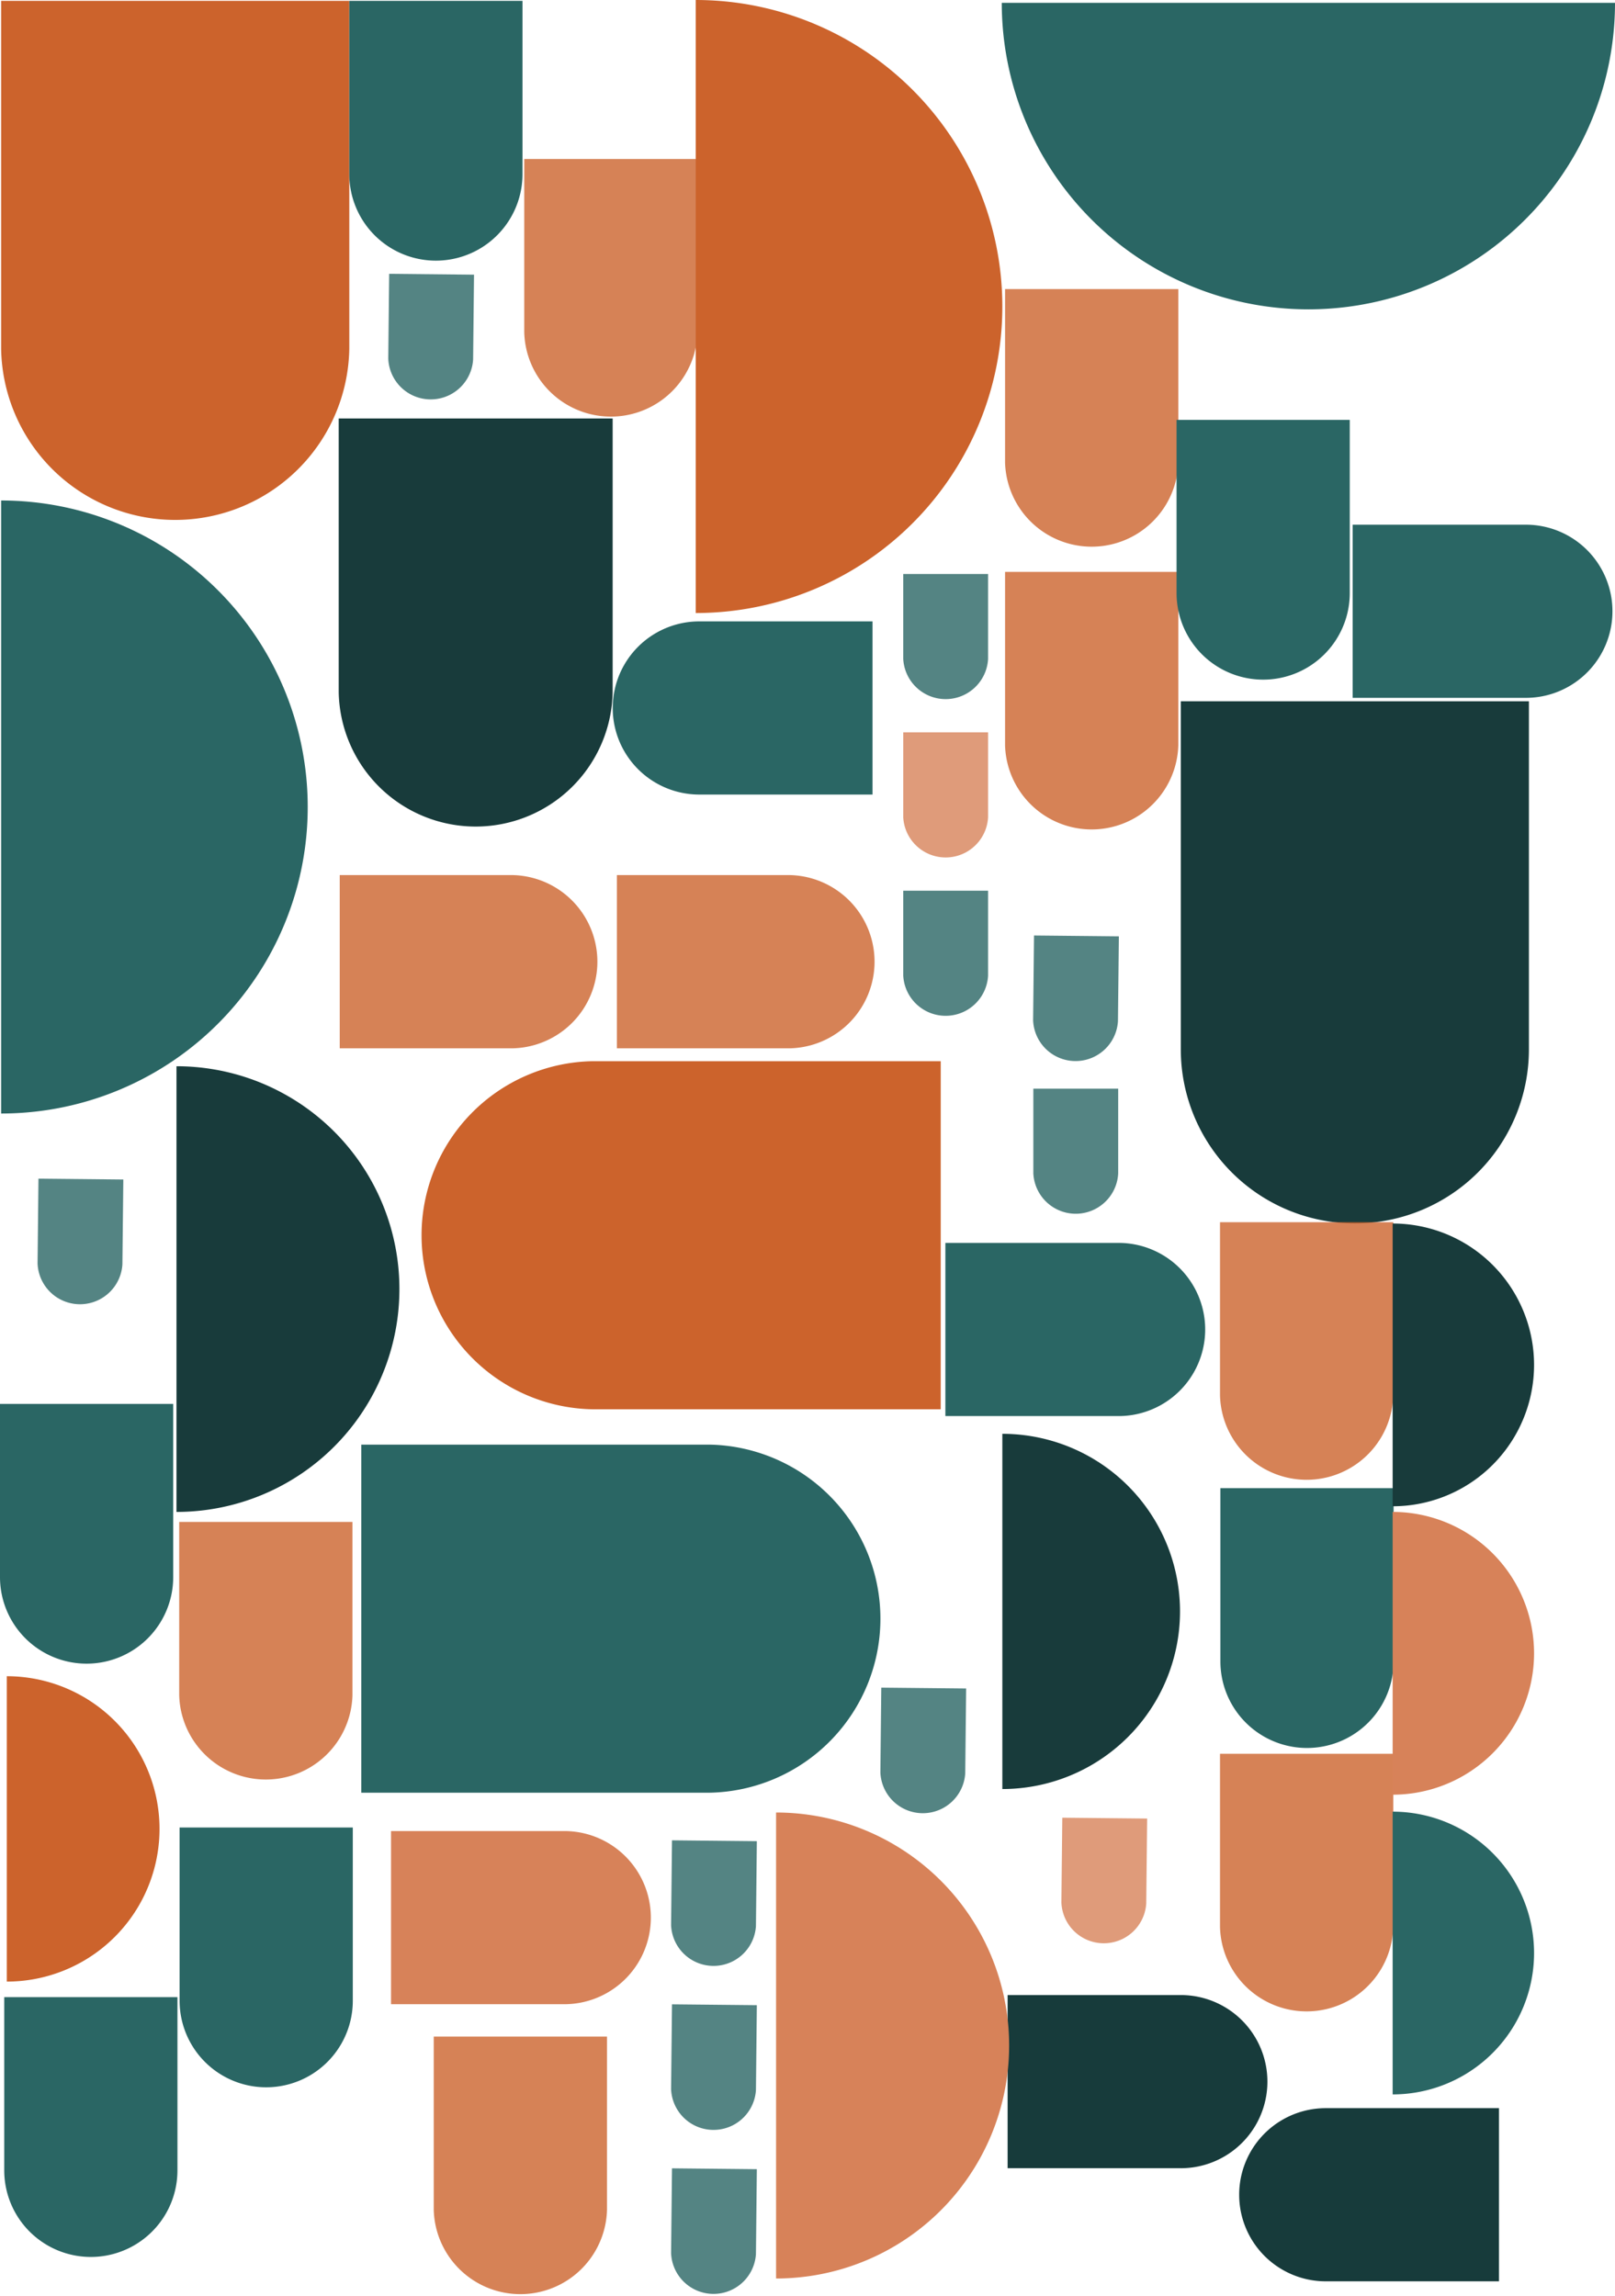 <svg xmlns="http://www.w3.org/2000/svg" width="285.51" height="405.99" viewBox="0 0 285.51 405.99"><title>svg6_1</title><path d="M.2.15V61.71h0a30.78,30.78,0,0,0,61.55,0h0V.15Z" fill="#cc632c"/><path d="M63.87,317h61.55a30.78,30.78,0,0,0,0-61.55H63.87Z" fill="#2a6664"/><path d="M59.88,74v48.43h0a24.22,24.22,0,0,0,48.43,0h0V74Z" fill="#183b3b"/><path d="M208.75,124v61.56h0a30.77,30.77,0,0,0,61.54,0h0V124Z" fill="#183b3b"/><path d="M92.68,28.12V58.74h0a15.32,15.32,0,0,0,30.63,0h0V28.12Z" fill="#cc632c" opacity="0.8"/><path d="M215.68,310.12v30.62h0a15.32,15.32,0,0,0,30.63,0h0V310.12Z" fill="#cc632c" opacity="0.8"/><path d="M76.68,360.12v30.62h0a15.32,15.32,0,0,0,30.63,0h0V360.12Z" fill="#cc632c" opacity="0.8"/><path d="M215.68,216.12v30.62h0a15.32,15.32,0,0,0,30.63,0h0V216.12Z" fill="#cc632c" opacity="0.8"/><path d="M177.68,51.12V81.74h0a15.32,15.32,0,0,0,30.63,0h0V51.12Z" fill="#cc632c" opacity="0.8"/><path d="M177.68,101.12v30.62h0a15.32,15.32,0,0,0,30.63,0h0V101.12Z" fill="#cc632c" opacity="0.8"/><path d="M159.68,101.5v15h0a7.51,7.51,0,0,0,15,0h0v-15Z" fill="#2a6664" opacity="0.8"/><path d="M159.68,129.5v15h0a7.51,7.51,0,0,0,15,0h0v-15Z" fill="#d78259" opacity="0.8"/><path d="M159.68,157.5v15h0a7.51,7.51,0,0,0,15,0h0v-15Z" fill="#2a6664" opacity="0.8"/><path d="M182.68,192.5v15h0a7.51,7.51,0,0,0,15,0h0v-15Z" fill="#2a6664" opacity="0.8"/><path d="M182.8,165.42l-.16,15h0a7.51,7.51,0,0,0,15,.15h0l.16-15Z" fill="#2a6664" opacity="0.8"/><path d="M6.8,208.42l-.16,15h0a7.51,7.51,0,0,0,15,.15h0l.16-15Z" fill="#2a6664" opacity="0.8"/><path d="M155.8,298.42l-.16,15h0a7.51,7.51,0,0,0,15,.15h0l.16-15Z" fill="#2a6664" opacity="0.8"/><path d="M68.8,48.42l-.16,15h0a7.51,7.51,0,0,0,15,.15h0l.16-15Z" fill="#2a6664" opacity="0.8"/><path d="M118.8,325.42l-.16,15h0a7.51,7.51,0,0,0,15,.15h0l.16-15Z" fill="#2a6664" opacity="0.8"/><path d="M187.8,321.42l-.16,15h0a7.51,7.51,0,0,0,15,.15h0l.16-15Z" fill="#d78259" opacity="0.8"/><path d="M118.8,354.42l-.16,15h0a7.51,7.51,0,0,0,15,.15h0l.16-15Z" fill="#2a6664" opacity="0.8"/><path d="M118.8,383.42l-.16,15h0a7.51,7.51,0,0,0,15,.15h0l.16-15Z" fill="#2a6664" opacity="0.8"/><path d="M60.06,185.37H90.68a15.32,15.32,0,0,0,0-30.63H60.06Z" fill="#cc632c" opacity="0.8"/><path d="M109.06,185.37h30.62a15.32,15.32,0,0,0,0-30.63H109.06Z" fill="#cc632c" opacity="0.8"/><path d="M31.68,269.12v30.62h0a15.32,15.32,0,0,0,30.63,0h0V269.12Z" fill="#cc632c" opacity="0.8"/><path d="M61.75.15V30.78h0a15.31,15.31,0,0,0,30.62,0h0V.15Z" fill="#2a6664"/><path d="M215.75,263.15v30.63h0a15.31,15.31,0,0,0,30.62,0h0V263.15Z" fill="#2a6664"/><path d="M31.75,323.15v30.63h0a15.31,15.31,0,0,0,30.62,0h0V323.15Z" fill="#2a6664"/><path d="M178.13,383.4h30.62a15.31,15.31,0,0,0,0-30.62H178.13Z" fill="#173b3b"/><path d="M265,372.78H234.38a15.31,15.31,0,0,0,0,30.62H265Z" fill="#173b3b"/><path d="M.75,353.15v30.63h0a15.31,15.31,0,0,0,30.62,0h0V353.15Z" fill="#2a6664"/><path d="M167.13,250.4h30.62a15.31,15.31,0,0,0,0-30.62H167.13Z" fill="#2a6664"/><path d="M69.13,354.4H99.75a15.31,15.31,0,0,0,0-30.62H69.13Z" fill="#d78259"/><path d="M239.13,123.4h30.62a15.31,15.31,0,0,0,0-30.62H239.13Z" fill="#2a6664"/><path d="M154.25,109.88H123.63a15.31,15.31,0,0,0,0,30.62h30.62Z" fill="#2a6664"/><path d="M0,248.25v30.62H0a15.31,15.31,0,0,0,30.62,0h0V248.25Z" fill="#2a6664"/><path d="M208,74.25v30.62h0a15.31,15.31,0,0,0,30.62,0h0V74.25Z" fill="#2a6664"/><path d="M166.31,187.65H104.75a30.78,30.78,0,0,0,0,61.55h61.56Z" fill="#cc632c"/><path d="M177.2,54.2A54.2,54.2,0,0,0,123,0V108.4A54.19,54.19,0,0,0,177.2,54.2Z" fill="#cc632c"/><path d="M28.2,323.4a27,27,0,0,0-27-27v54A27,27,0,0,0,28.2,323.4Z" fill="#cc632c"/><path d="M54.4,142.7A54.2,54.2,0,0,0,.2,88.5V196.9A54.19,54.19,0,0,0,54.4,142.7Z" fill="#2a6664"/><path d="M178.4,361.7a41.2,41.2,0,0,0-41.2-41.2v82.4A41.19,41.19,0,0,0,178.4,361.7Z" fill="#d78259"/><path d="M231.3,54.7A54.2,54.2,0,0,0,285.51.5H177.1A54.2,54.2,0,0,0,231.3,54.7Z" fill="#2a6664"/><path d="M70.61,227.94a39.4,39.4,0,0,0-39.41-39.4v78.81A39.4,39.4,0,0,0,70.61,227.94Z" fill="#183b3b"/><path d="M208.61,284.94a31.4,31.4,0,0,0-31.41-31.4v62.81A31.41,31.41,0,0,0,208.61,284.94Z" fill="#183b3b"/><path d="M271.2,241.35a25,25,0,0,0-25-25v50A25,25,0,0,0,271.2,241.35Z" fill="#183b3b"/><path d="M271.2,292.35a25,25,0,0,0-25-25v50A25,25,0,0,0,271.2,292.35Z" fill="#d78259"/><path d="M271.2,345.35a25,25,0,0,0-25-25v50A25,25,0,0,0,271.2,345.35Z" fill="#2a6664"/></svg>